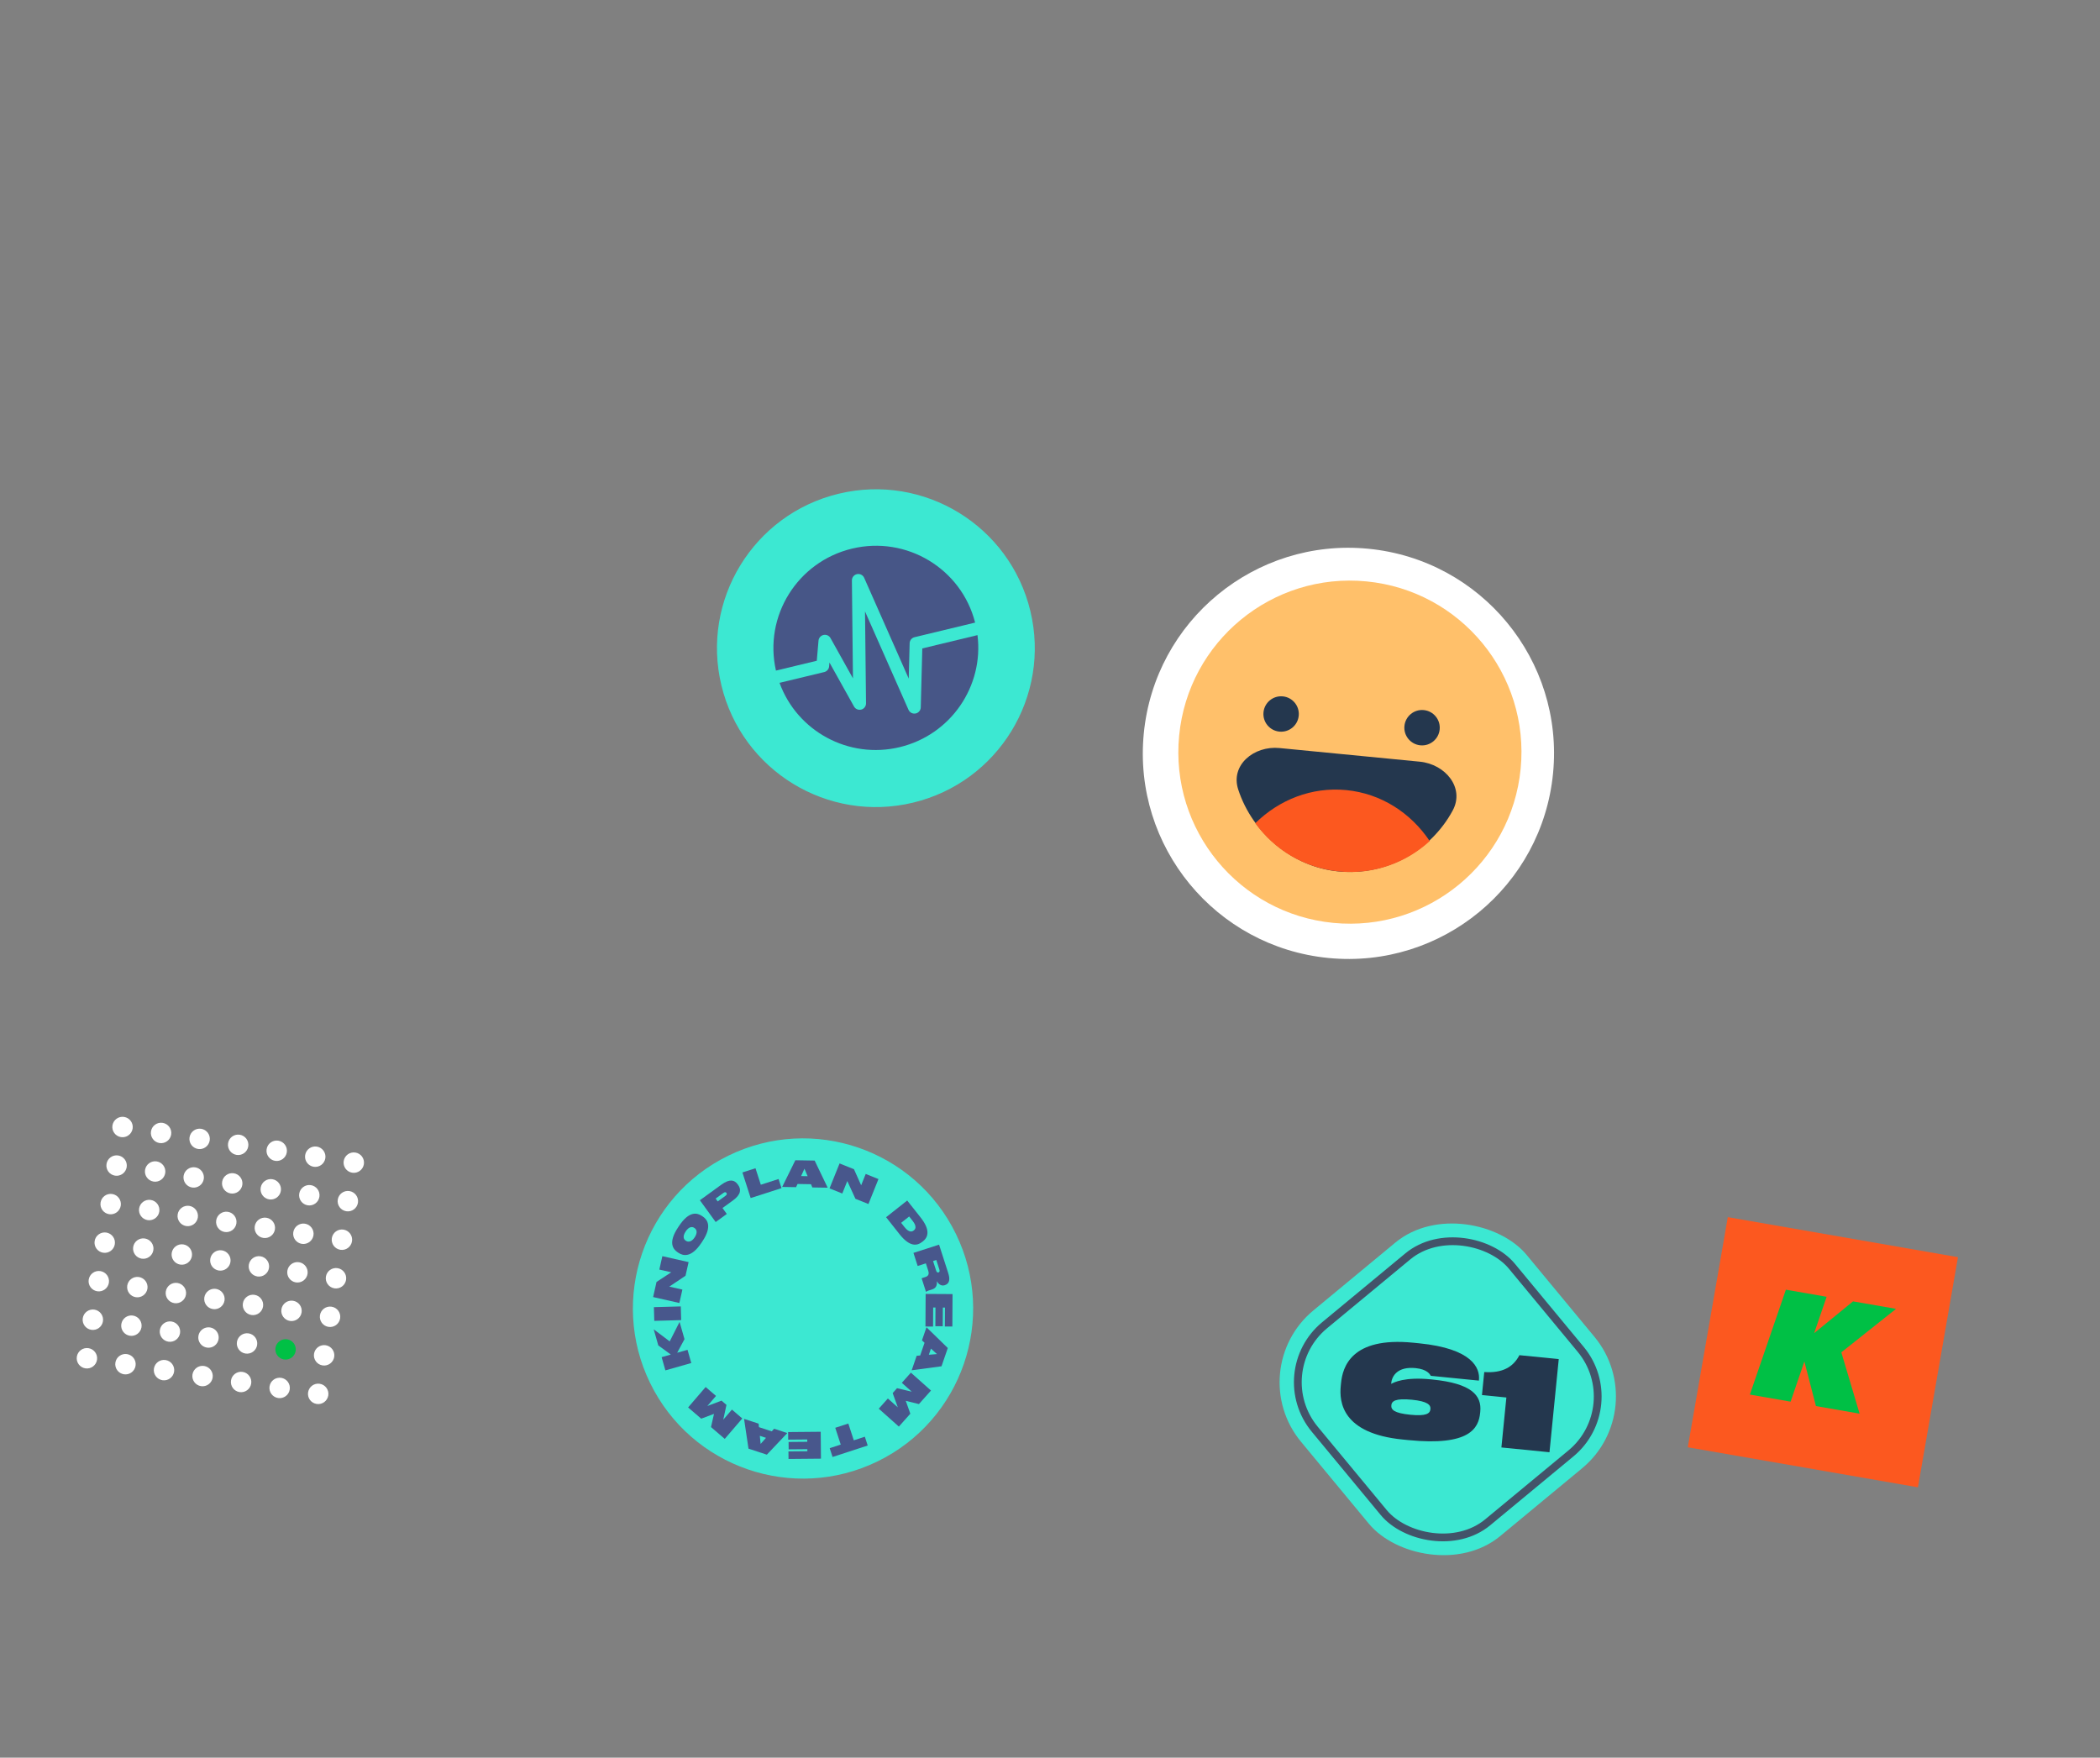 <?xml version="1.0" encoding="UTF-8"?> <svg xmlns="http://www.w3.org/2000/svg" width="540" height="452" viewBox="0 0 540 452" fill="none"><rect x="0" y="0" width="540" height="452" fill="#808080" stroke="none"/> <circle cx="346.737" cy="193.737" r="52.869" transform="rotate(5.554 346.737 193.737)" fill="white"></circle> <circle cx="347.119" cy="193.422" r="44.115" transform="rotate(5.554 347.119 193.422)" fill="#FFC06A"></circle> <path d="M365.089 195.873C371.686 196.515 376.702 202.609 373.548 208.438C367.959 218.771 356.564 225.297 344.137 224.089C332.354 222.943 322.094 214.297 318.404 203.047C316.339 196.75 322.426 191.725 329.022 192.366C340.525 193.485 355.047 194.897 365.089 195.873Z" fill="#24374E"></path> <path fill-rule="evenodd" clip-rule="evenodd" d="M322.789 211.698C328.915 205.67 337.293 202.316 346.17 203.18C355.152 204.053 362.8 209.064 367.642 216.293C361.558 221.889 353.21 224.971 344.336 224.108C335.35 223.234 327.673 218.496 322.789 211.698Z" fill="#FC581F"></path> <circle cx="329.429" cy="183.611" r="4.552" transform="rotate(5.554 329.429 183.611)" fill="#24374E"></circle> <circle cx="365.671" cy="187.135" r="4.552" transform="rotate(5.554 365.671 187.135)" fill="#24374E"></circle> <circle cx="31.509" cy="289.824" r="2.626" transform="rotate(8.753 31.509 289.824)" fill="white"></circle> <circle cx="41.42" cy="291.35" r="2.626" transform="rotate(8.753 41.42 291.35)" fill="white"></circle> <circle cx="51.331" cy="292.876" r="2.626" transform="rotate(8.753 51.331 292.876)" fill="white"></circle> <circle cx="61.242" cy="294.402" r="2.626" transform="rotate(8.753 61.242 294.402)" fill="white"></circle> <circle cx="71.153" cy="295.929" r="2.626" transform="rotate(8.753 71.153 295.929)" fill="white"></circle> <circle cx="81.064" cy="297.454" r="2.626" transform="rotate(8.753 81.064 297.454)" fill="white"></circle> <circle cx="90.975" cy="298.981" r="2.626" transform="rotate(8.753 90.975 298.981)" fill="white"></circle> <circle cx="29.983" cy="299.735" r="2.626" transform="rotate(8.753 29.983 299.735)" fill="white"></circle> <circle cx="39.894" cy="301.262" r="2.626" transform="rotate(8.753 39.894 301.262)" fill="white"></circle> <circle cx="49.805" cy="302.787" r="2.626" transform="rotate(8.753 49.805 302.787)" fill="white"></circle> <circle cx="59.716" cy="304.314" r="2.626" transform="rotate(8.753 59.716 304.314)" fill="white"></circle> <circle cx="69.627" cy="305.839" r="2.626" transform="rotate(8.753 69.627 305.839)" fill="white"></circle> <circle cx="79.538" cy="307.366" r="2.626" transform="rotate(8.753 79.538 307.366)" fill="white"></circle> <circle cx="89.449" cy="308.891" r="2.626" transform="rotate(8.753 89.449 308.891)" fill="white"></circle> <circle cx="28.457" cy="309.646" r="2.626" transform="rotate(8.753 28.457 309.646)" fill="white"></circle> <circle cx="38.368" cy="311.172" r="2.626" transform="rotate(8.753 38.368 311.172)" fill="white"></circle> <circle cx="48.279" cy="312.698" r="2.626" transform="rotate(8.753 48.279 312.698)" fill="white"></circle> <circle cx="58.19" cy="314.224" r="2.626" transform="rotate(8.753 58.19 314.224)" fill="white"></circle> <circle cx="68.101" cy="315.75" r="2.626" transform="rotate(8.753 68.101 315.75)" fill="white"></circle> <circle cx="78.012" cy="317.276" r="2.626" transform="rotate(8.753 78.012 317.276)" fill="white"></circle> <circle cx="87.923" cy="318.802" r="2.626" transform="rotate(8.753 87.923 318.802)" fill="white"></circle> <circle cx="26.93" cy="319.557" r="2.626" transform="rotate(8.753 26.93 319.557)" fill="white"></circle> <circle cx="36.842" cy="321.084" r="2.626" transform="rotate(8.753 36.842 321.084)" fill="white"></circle> <circle cx="46.753" cy="322.609" r="2.626" transform="rotate(8.753 46.753 322.609)" fill="white"></circle> <circle cx="56.664" cy="324.136" r="2.626" transform="rotate(8.753 56.664 324.136)" fill="white"></circle> <circle cx="66.575" cy="325.662" r="2.626" transform="rotate(8.753 66.575 325.662)" fill="white"></circle> <circle cx="76.486" cy="327.188" r="2.626" transform="rotate(8.753 76.486 327.188)" fill="white"></circle> <circle cx="86.397" cy="328.714" r="2.626" transform="rotate(8.753 86.397 328.714)" fill="white"></circle> <circle cx="25.405" cy="329.469" r="2.626" transform="rotate(8.753 25.405 329.469)" fill="white"></circle> <circle cx="35.316" cy="330.995" r="2.626" transform="rotate(8.753 35.316 330.995)" fill="white"></circle> <circle cx="45.227" cy="332.521" r="2.626" transform="rotate(8.753 45.227 332.521)" fill="white"></circle> <circle cx="55.138" cy="334.047" r="2.626" transform="rotate(8.753 55.138 334.047)" fill="white"></circle> <circle cx="65.049" cy="335.573" r="2.626" transform="rotate(8.753 65.049 335.573)" fill="white"></circle> <circle cx="74.96" cy="337.099" r="2.626" transform="rotate(8.753 74.96 337.099)" fill="white"></circle> <circle cx="84.871" cy="338.625" r="2.626" transform="rotate(8.753 84.871 338.625)" fill="white"></circle> <circle cx="23.878" cy="339.38" r="2.626" transform="rotate(8.753 23.878 339.38)" fill="white"></circle> <circle cx="33.79" cy="340.906" r="2.626" transform="rotate(8.753 33.79 340.906)" fill="white"></circle> <circle cx="43.701" cy="342.432" r="2.626" transform="rotate(8.753 43.701 342.432)" fill="white"></circle> <circle cx="53.612" cy="343.958" r="2.626" transform="rotate(8.753 53.612 343.958)" fill="white"></circle> <circle cx="63.523" cy="345.484" r="2.626" transform="rotate(8.753 63.523 345.484)" fill="white"></circle> <circle cx="73.434" cy="347.01" r="2.626" transform="rotate(8.753 73.434 347.01)" fill="#00C045"></circle> <circle cx="83.345" cy="348.536" r="2.626" transform="rotate(8.753 83.345 348.536)" fill="white"></circle> <circle cx="22.352" cy="349.291" r="2.626" transform="rotate(8.753 22.352 349.291)" fill="white"></circle> <circle cx="32.264" cy="350.816" r="2.626" transform="rotate(8.753 32.264 350.816)" fill="white"></circle> <circle cx="42.175" cy="352.343" r="2.626" transform="rotate(8.753 42.175 352.343)" fill="white"></circle> <circle cx="52.086" cy="353.868" r="2.626" transform="rotate(8.753 52.086 353.868)" fill="white"></circle> <circle cx="61.997" cy="355.395" r="2.626" transform="rotate(8.753 61.997 355.395)" fill="white"></circle> <circle cx="71.908" cy="356.921" r="2.626" transform="rotate(8.753 71.908 356.921)" fill="white"></circle> <circle cx="81.819" cy="358.447" r="2.626" transform="rotate(8.753 81.819 358.447)" fill="white"></circle> <circle cx="225.227" cy="166.687" r="40.856" transform="rotate(-13.551 225.227 166.687)" fill="#3CE8D2"></circle> <path d="M236.768 181.908C236.749 182.653 236.229 183.289 235.508 183.463C235.485 183.468 235.463 183.473 235.44 183.477C234.684 183.627 233.926 183.234 233.615 182.531L222.434 157.237L222.691 180.872C222.7 181.623 222.195 182.284 221.467 182.478C220.742 182.661 219.972 182.348 219.606 181.692L213.291 170.374L213.205 171.369C213.145 172.073 212.639 172.661 211.95 172.827L200.454 175.598C204.952 188.007 218.192 195.309 231.368 192.134C244.543 188.958 253.003 176.426 251.354 163.329L237.162 166.75L236.768 181.908Z" fill="#475687"></path> <path d="M210.474 164.748C210.536 164.029 211.06 163.445 211.77 163.281C212.478 163.129 213.202 163.455 213.554 164.086L219.333 174.443L219.06 149.269C219.051 148.502 219.576 147.833 220.321 147.654C220.333 147.651 220.345 147.648 220.358 147.645C221.122 147.479 221.897 147.873 222.213 148.585L233.672 174.509L233.908 165.417C233.927 164.674 234.445 164.036 235.169 163.861L250.746 160.107C247.204 146.207 233.099 137.706 219.067 141.088C205.035 144.47 196.352 158.464 199.532 172.45L210.03 169.92L210.474 164.748Z" fill="#475687"></path> <rect x="319.249" y="352.285" width="75.333" height="75.333" rx="24" transform="rotate(-39.617 319.249 352.285)" fill="#3CE8D2"></rect> <rect x="325.976" y="352.919" width="65.778" height="65.778" rx="19" transform="rotate(-39.617 325.976 352.919)" fill="#3CE8D2" stroke="#435369" stroke-width="2"></rect> <path d="M362.204 370.34C377.917 371.904 380.216 367.288 380.61 363.328L380.639 363.038C381.059 358.821 378.374 355.757 368.322 354.756L367.932 354.717C361.133 354.04 358.39 355.523 357.73 355.88L357.752 355.655C357.945 353.723 359.493 351.373 364.015 351.824C367.007 352.122 367.699 353.426 367.924 353.806L380.286 355.037L380.302 354.876C380.603 351.849 378.641 346.809 364.945 345.446L363.416 345.293C347.346 343.694 345.234 351.71 344.843 355.638L344.766 356.411C344.359 360.5 345.06 368.633 360.675 370.188L362.204 370.34ZM357.777 361.348C357.88 360.317 358.844 359.536 363.041 359.953C367.14 360.361 367.932 361.318 367.829 362.348L367.826 362.381C367.714 363.508 366.755 364.225 362.656 363.817C358.46 363.399 357.662 362.507 357.774 361.38L357.777 361.348Z" fill="#24374E"></path> <path d="M387.354 359.382L386.075 372.229L398.437 373.459L400.822 349.505L390.704 348.498C389.115 351.591 386.265 353.161 381.665 352.833L381.075 358.757L387.354 359.382Z" fill="#24374E"></path> <rect width="60.072" height="60.072" transform="translate(444.294 313) rotate(9.867)" fill="#FC581F"></rect> <path d="M459.227 331.657L449.968 358.629L460.444 360.451L463.98 350.113L466.957 361.584L478.179 363.535L473.483 347.768L487.556 336.585L476.491 334.66L466.499 342.836L469.703 333.48L459.227 331.657Z" fill="#00C045"></path> <circle cx="206.492" cy="336.492" r="43.741" transform="rotate(153.992 206.492 336.492)" fill="#3CE8D2"></circle> <path d="M176.79 347.116L174.133 347.871L176.012 344.378L174.75 339.94L172.212 344.955L168.099 341.85L169.274 345.984L172.496 348.336L170.134 349.007L171.1 352.407L177.756 350.515L176.79 347.116Z" fill="#48578C"></path> <path d="M168.143 336.15L168.241 339.674L175.158 339.482L175.061 335.958L168.143 336.15Z" fill="#48578C"></path> <path d="M167.944 333.551L174.693 335.078L175.473 331.63L172.098 330.867L176.277 328.074L177.07 324.563L170.321 323.037L169.542 326.485L172.608 327.178L168.824 329.66L167.944 333.551Z" fill="#48578C"></path> <path d="M174.359 315.64C171.768 319.535 173.034 321.226 174.242 322.029L174.474 322.184C175.659 322.972 177.773 323.506 180.353 319.626L180.611 319.239C183.197 315.352 181.882 313.617 180.697 312.829L180.465 312.674C179.257 311.871 177.208 311.357 174.617 315.252L174.359 315.64ZM178.6 315.813C179.127 316.163 179.46 316.955 178.626 318.209C177.802 319.449 176.914 319.439 176.396 319.094L176.303 319.032C175.799 318.697 175.468 317.952 176.318 316.674C177.158 315.412 177.989 315.406 178.492 315.741L178.6 315.813Z" fill="#48578C"></path> <path d="M188.488 308.696C190.627 307.146 190.577 305.792 189.813 304.738L189.671 304.542C188.907 303.488 187.705 303.05 185.536 304.621L179.97 308.655L184.031 314.258L186.892 312.184L185.785 310.655L188.488 308.696ZM184.022 308.223L186.025 306.771C186.417 306.487 186.644 306.563 186.792 306.767L186.802 306.782C186.939 306.97 186.951 307.225 186.56 307.509L184.557 308.961L184.022 308.223Z" fill="#48578C"></path> <path d="M190.906 301.507L193.026 308.094L200.959 305.541L200.204 303.195L195.636 304.665L194.27 300.424L190.906 301.507Z" fill="#48578C"></path> <path d="M207.673 302.469L205.999 302.44L206.859 300.539L207.673 302.469ZM208.89 305.364L212.833 305.43L209.481 298.453L204.515 298.369L201.134 305.233L204.705 305.293L205.082 304.471L208.541 304.53L208.89 305.364Z" fill="#48578C"></path> <path d="M215.89 299.187L213.308 305.607L216.587 306.925L217.878 303.715L219.97 308.286L223.309 309.629L225.891 303.208L222.612 301.89L221.439 304.807L219.592 300.675L215.89 299.187Z" fill="#48578C"></path> <path d="M227.853 313.019L231.292 317.367C233.928 320.7 235.795 320.422 237.145 319.355L237.371 319.176C238.771 318.068 239.171 316.175 236.719 313.074L233.281 308.726L227.853 313.019ZM233.788 312.831L234.665 313.94C235.888 315.487 235.322 316.136 235.001 316.389L234.958 316.424C234.637 316.678 233.841 317.141 232.6 315.573L231.723 314.464L233.788 312.831Z" fill="#48578C"></path> <path d="M239.93 324.286L240.762 324.018L241.551 326.47C241.697 326.922 241.58 327.135 241.332 327.215C241.093 327.292 240.867 327.198 240.719 326.738L239.93 324.286ZM238.079 324.881L238.684 326.758C238.989 327.705 238.66 328.173 237.987 328.389L237.191 328.646C237.093 328.677 237.031 328.697 237.001 328.756L238.115 332.217L238.169 332.2C238.279 332.087 238.415 331.994 238.742 331.888L239.743 331.566C240.602 331.29 241.032 330.594 240.897 329.475C241.215 330.037 241.927 330.824 242.91 330.508L242.989 330.482C244.3 330.06 244.275 328.769 243.819 327.352L241.476 320.075L234.889 322.195L235.972 325.56L238.079 324.881Z" fill="#48578C"></path> <path d="M244.941 332.786L238.022 332.746L237.974 341.126L239.927 341.138L239.955 336.236L240.55 336.24L240.522 341.048L242.42 341.059L242.447 336.25L242.987 336.254L242.959 341.118L244.893 341.129L244.941 332.786Z" fill="#48578C"></path> <path d="M238.844 348.391L239.389 346.808L240.931 348.214L238.844 348.391ZM235.715 348.652L234.432 352.38L242.104 351.352L243.72 346.656L238.239 341.317L237.077 344.694L237.742 345.306L236.616 348.578L235.715 348.652Z" fill="#48578C"></path> <path d="M234.23 352.99L231.897 355.608L234.452 357.885L230.665 356.99L229.545 358.246L230.863 361.912L228.308 359.635L225.969 362.26L231.135 366.864L234.086 363.552L232.914 360.24L236.295 361.073L239.396 357.594L234.23 352.99Z" fill="#48578C"></path> <path d="M218.141 366.076L214.781 367.172L216.188 371.487L213.35 372.413L214.088 374.676L223.125 371.729L222.387 369.466L219.548 370.391L218.141 366.076Z" fill="#48578C"></path> <path d="M211.105 375.11L211.042 368.191L202.663 368.267L202.68 370.22L207.582 370.176L207.587 370.771L202.779 370.815L202.796 372.712L207.604 372.668L207.609 373.208L202.745 373.252L202.763 375.186L211.105 375.11Z" fill="#48578C"></path> <path d="M195.383 369.234L196.974 369.756L195.59 371.319L195.383 369.234ZM195.077 366.109L191.33 364.88L192.47 372.537L197.189 374.084L202.447 368.527L199.054 367.414L198.451 368.087L195.163 367.009L195.077 366.109Z" fill="#48578C"></path> <path d="M190.872 364.773L188.211 362.489L185.982 365.087L186.806 361.284L185.529 360.188L181.888 361.573L184.117 358.976L181.45 356.686L176.943 361.938L180.31 364.827L183.599 363.593L182.829 366.989L186.365 370.024L190.872 364.773Z" fill="#48578C"></path> </svg> 